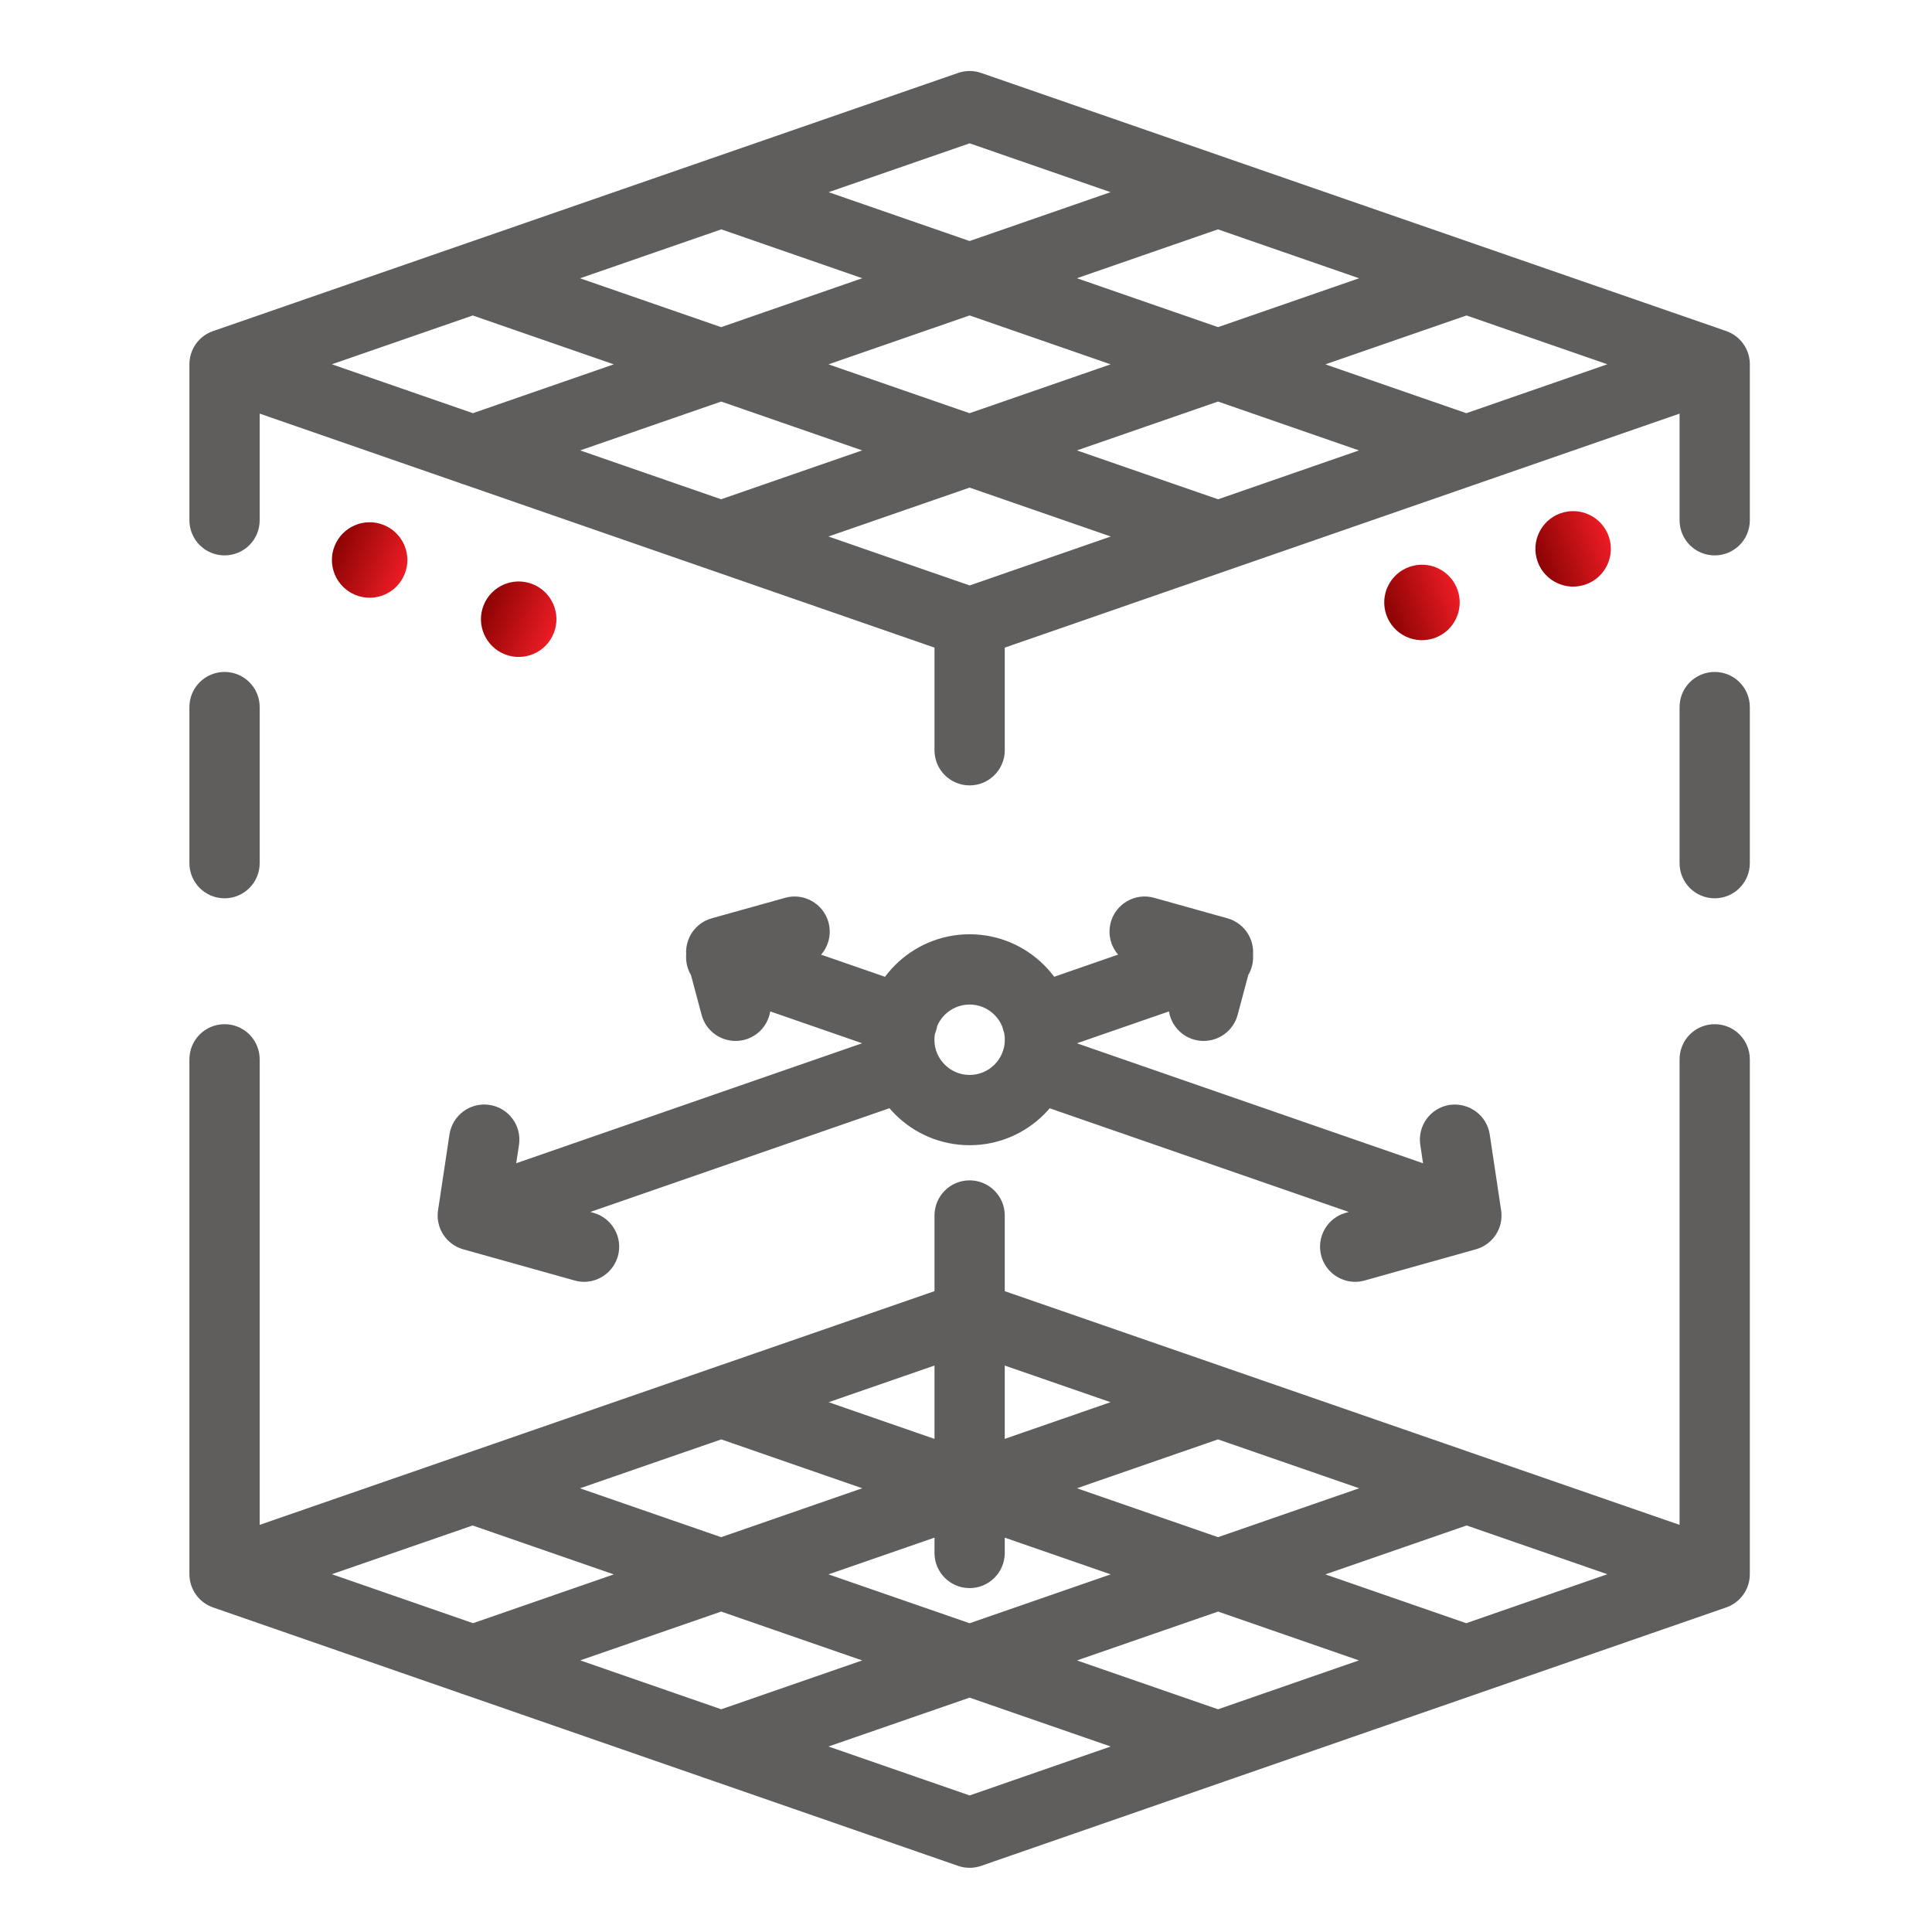 <svg width="100" height="100" viewBox="0 0 100 100" fill="none" xmlns="http://www.w3.org/2000/svg">
<path d="M50.188 96.352C50.022 96.352 49.856 96.326 49.698 96.27L11.133 82.893C10.533 82.684 10.129 82.117 10.129 81.481C10.129 80.845 10.534 80.28 11.135 80.069L49.698 66.714C50.014 66.603 50.361 66.603 50.677 66.714L89.242 80.069C89.842 80.28 90.246 80.845 90.246 81.481C90.246 82.117 89.842 82.684 89.242 82.893L50.677 96.27C50.519 96.326 50.351 96.352 50.188 96.352ZM16.186 81.481L50.188 93.276L84.191 81.481L50.188 69.707L16.186 81.481Z" fill="#605E5C"/>
<path d="M63.042 91.89C62.878 91.89 62.716 91.865 62.552 91.808L23.984 78.449C23.204 78.178 22.79 77.329 23.061 76.548C23.33 75.768 24.18 75.354 24.96 75.625L63.533 88.985C64.311 89.256 64.723 90.106 64.456 90.888C64.239 91.504 63.66 91.89 63.042 91.89Z" fill="#605E5C"/>
<path d="M75.9 87.438C75.736 87.438 75.572 87.413 75.411 87.356L36.844 73.989C36.062 73.718 35.65 72.866 35.919 72.086C36.191 71.31 37.041 70.897 37.821 71.164L76.389 84.533C77.169 84.804 77.581 85.656 77.312 86.434C77.095 87.05 76.518 87.438 75.9 87.438Z" fill="#605E5C"/>
<path d="M37.331 91.89C36.713 91.89 36.134 91.502 35.919 90.888C35.65 90.106 36.062 89.256 36.842 88.985L75.409 75.625C76.195 75.362 77.041 75.768 77.312 76.548C77.581 77.329 77.169 78.178 76.389 78.449L37.821 91.808C37.659 91.865 37.493 91.89 37.331 91.89Z" fill="#605E5C"/>
<path d="M24.471 87.438C23.853 87.438 23.274 87.05 23.059 86.434C22.79 85.652 23.204 84.804 23.984 84.533L62.552 71.164C63.334 70.902 64.181 71.308 64.454 72.086C64.723 72.868 64.311 73.718 63.533 73.989L24.96 87.356C24.799 87.413 24.635 87.438 24.471 87.438Z" fill="#605E5C"/>
<path d="M24.471 64.407C23.853 64.407 23.274 64.019 23.061 63.405C22.79 62.625 23.204 61.773 23.982 61.502L46.317 53.756C47.103 53.487 47.947 53.902 48.218 54.678C48.489 55.456 48.076 56.309 47.298 56.58L24.962 64.327C24.799 64.382 24.635 64.407 24.471 64.407Z" fill="#605E5C"/>
<path d="M53.668 54.286C53.05 54.286 52.471 53.898 52.256 53.282C51.987 52.5 52.399 51.652 53.179 51.381L62.552 48.134C63.334 47.871 64.181 48.275 64.456 49.055C64.723 49.839 64.311 50.687 63.533 50.958L54.158 54.205C53.996 54.261 53.83 54.286 53.668 54.286Z" fill="#605E5C"/>
<path d="M75.9 64.407C75.736 64.407 75.572 64.382 75.411 64.327L53.072 56.584C52.291 56.312 51.878 55.462 52.149 54.68C52.418 53.902 53.269 53.487 54.048 53.758L76.389 61.502C77.169 61.773 77.581 62.623 77.312 63.405C77.095 64.019 76.518 64.407 75.9 64.407Z" fill="#605E5C"/>
<path d="M46.718 54.292C46.557 54.292 46.391 54.267 46.229 54.211L36.842 50.958C36.062 50.687 35.648 49.839 35.919 49.055C36.191 48.277 37.041 47.863 37.819 48.134L47.206 51.387C47.988 51.658 48.399 52.506 48.13 53.288C47.916 53.904 47.337 54.292 46.718 54.292Z" fill="#605E5C"/>
<path d="M50.188 33.722C50.022 33.722 49.856 33.693 49.698 33.638L11.135 20.265C10.533 20.058 10.129 19.491 10.129 18.855C10.129 18.22 10.533 17.652 11.135 17.444L49.698 4.082C50.014 3.973 50.361 3.973 50.677 4.082L89.242 17.442C89.842 17.652 90.246 18.218 90.246 18.855C90.246 19.491 89.842 20.058 89.242 20.265L50.677 33.638C50.519 33.693 50.351 33.722 50.188 33.722ZM16.186 18.855L50.188 30.647L84.191 18.855L50.188 7.075L16.186 18.855Z" fill="#605E5C"/>
<path d="M63.042 29.26C62.878 29.26 62.716 29.233 62.552 29.178L23.984 15.817C23.204 15.546 22.79 14.696 23.059 13.916C23.33 13.136 24.18 12.723 24.96 12.994L63.533 26.355C64.311 26.626 64.723 27.476 64.454 28.254C64.239 28.874 63.66 29.26 63.042 29.26Z" fill="#605E5C"/>
<path d="M75.9 24.809C75.736 24.809 75.572 24.781 75.411 24.727L36.842 11.357C36.062 11.086 35.65 10.236 35.919 9.456C36.191 8.674 37.041 8.265 37.821 8.534L76.389 21.901C77.169 22.172 77.581 23.024 77.312 23.802C77.095 24.421 76.518 24.809 75.9 24.809Z" fill="#605E5C"/>
<path d="M37.331 29.26C36.713 29.26 36.134 28.872 35.919 28.254C35.65 27.476 36.062 26.626 36.842 26.353L75.409 12.994C76.195 12.726 77.041 13.134 77.312 13.916C77.581 14.696 77.169 15.546 76.389 15.817L37.821 29.178C37.659 29.233 37.493 29.26 37.331 29.26Z" fill="#605E5C"/>
<path d="M24.471 24.809C23.853 24.809 23.274 24.421 23.059 23.802C22.79 23.024 23.204 22.174 23.984 21.901L62.552 8.534C63.334 8.267 64.181 8.676 64.454 9.456C64.723 10.236 64.311 11.086 63.533 11.357L24.96 24.727C24.799 24.781 24.635 24.809 24.471 24.809Z" fill="#605E5C"/>
<path d="M11.623 28.422C10.798 28.422 10.129 27.755 10.129 26.928V18.855C10.129 18.028 10.798 17.362 11.623 17.362C12.449 17.362 13.116 18.03 13.116 18.855V26.93C13.116 27.755 12.449 28.422 11.623 28.422Z" fill="#605E5C"/>
<path d="M11.623 82.91C10.798 82.91 10.129 82.242 10.129 81.417V54.831C10.129 54.004 10.798 53.337 11.623 53.337C12.449 53.337 13.116 54.004 13.116 54.831V81.417C13.116 82.243 12.449 82.91 11.623 82.91Z" fill="#605E5C"/>
<path d="M88.752 28.422C87.926 28.422 87.259 27.755 87.259 26.928V18.855C87.259 18.028 87.926 17.362 88.752 17.362C89.577 17.362 90.246 18.03 90.246 18.855V26.93C90.246 27.755 89.577 28.422 88.752 28.422Z" fill="#605E5C"/>
<path d="M11.623 46.171C10.798 46.171 10.129 45.502 10.129 44.677V36.598C10.129 35.771 10.798 35.105 11.623 35.105C12.449 35.105 13.116 35.773 13.116 36.598V44.677C13.116 45.502 12.449 46.171 11.623 46.171Z" fill="#605E5C"/>
<path d="M88.752 46.171C87.926 46.171 87.259 45.502 87.259 44.677V36.598C87.259 35.771 87.926 35.105 88.752 35.105C89.577 35.105 90.246 35.773 90.246 36.598V44.677C90.246 45.502 89.577 46.171 88.752 46.171Z" fill="#605E5C"/>
<path d="M88.752 82.91C87.926 82.91 87.259 82.242 87.259 81.417V54.831C87.259 54.004 87.926 53.337 88.752 53.337C89.577 53.337 90.246 54.004 90.246 54.831V81.417C90.246 82.243 89.577 82.91 88.752 82.91Z" fill="#605E5C"/>
<path d="M50.188 40.327C49.361 40.327 48.694 39.658 48.694 38.833V32.146C48.694 31.32 49.363 30.653 50.188 30.653C51.012 30.653 51.681 31.32 51.681 32.146V38.833C51.681 39.658 51.012 40.327 50.188 40.327Z" fill="#605E5C"/>
<path d="M50.188 81.875C49.361 81.875 48.694 81.206 48.694 80.381V62.913C48.694 62.088 49.363 61.42 50.188 61.42C51.012 61.42 51.681 62.088 51.681 62.913V80.381C51.681 81.206 51.012 81.875 50.188 81.875Z" fill="#605E5C"/>
<path d="M50.188 58.951C47.356 58.951 45.051 56.646 45.051 53.817C45.051 50.987 47.356 48.682 50.188 48.682C53.019 48.682 55.322 50.987 55.322 53.817C55.322 56.646 53.019 58.951 50.188 58.951ZM50.188 51.67C49.002 51.67 48.039 52.633 48.039 53.817C48.039 55 49.004 55.964 50.188 55.964C51.371 55.964 52.334 55 52.334 53.817C52.334 52.633 51.371 51.67 50.188 51.67Z" fill="#605E5C"/>
<path d="M30.231 66.022C30.097 66.022 29.962 66.004 29.828 65.965L24.069 64.352C23.342 64.148 22.882 63.436 22.995 62.693L23.586 58.766C23.711 57.949 24.475 57.385 25.288 57.512C26.103 57.633 26.665 58.395 26.542 59.208L26.144 61.833L30.633 63.089C31.427 63.311 31.891 64.138 31.669 64.931C31.483 65.589 30.883 66.022 30.231 66.022Z" fill="#605E5C"/>
<path d="M62.301 53.553C62.176 53.553 62.045 53.538 61.917 53.505C61.119 53.292 60.643 52.471 60.858 51.675L61.219 50.324L58.843 49.659C58.05 49.437 57.586 48.614 57.808 47.818C58.03 47.027 58.855 46.559 59.649 46.783L63.445 47.844C64.233 48.064 64.697 48.877 64.487 49.669L63.746 52.446C63.566 53.115 62.964 53.553 62.301 53.553Z" fill="#605E5C"/>
<path d="M38.07 53.553C37.411 53.553 36.807 53.115 36.629 52.446L35.888 49.669C35.678 48.877 36.14 48.064 36.928 47.844L40.726 46.783C41.512 46.561 42.345 47.025 42.567 47.818C42.789 48.614 42.325 49.437 41.532 49.659L39.154 50.324L39.515 51.675C39.728 52.471 39.254 53.292 38.458 53.505C38.33 53.538 38.199 53.553 38.07 53.553Z" fill="#605E5C"/>
<path d="M70.144 66.022C69.49 66.022 68.89 65.589 68.705 64.93C68.484 64.136 68.946 63.311 69.74 63.089L74.227 61.831L73.835 59.208C73.712 58.391 74.272 57.633 75.089 57.51C75.902 57.401 76.664 57.949 76.787 58.766L77.376 62.691C77.489 63.436 77.029 64.148 76.302 64.352L70.545 65.965C70.411 66.004 70.274 66.022 70.144 66.022Z" fill="#605E5C"/>
<path d="M10.129 18.855C10.129 19.491 10.533 20.058 11.135 20.265L49.698 33.638C49.856 33.693 50.022 33.722 50.188 33.722C50.351 33.722 50.519 33.693 50.677 33.638L89.242 20.265C89.842 20.058 90.246 19.491 90.246 18.855M10.129 18.855C10.129 18.22 10.533 17.652 11.135 17.444L49.698 4.082C50.014 3.973 50.361 3.973 50.677 4.082L89.242 17.442C89.842 17.652 90.246 18.218 90.246 18.855M10.129 18.855V26.928C10.129 27.755 10.798 28.422 11.623 28.422C12.449 28.422 13.116 27.755 13.116 26.93V18.855C13.116 18.03 12.449 17.362 11.623 17.362C10.798 17.362 10.129 18.028 10.129 18.855ZM90.246 18.855C90.246 18.03 89.577 17.362 88.752 17.362C87.926 17.362 87.259 18.028 87.259 18.855V26.928C87.259 27.755 87.926 28.422 88.752 28.422C89.577 28.422 90.246 27.755 90.246 26.93V18.855ZM50.188 96.352C50.022 96.352 49.856 96.326 49.698 96.27L11.133 82.893C10.533 82.684 10.129 82.117 10.129 81.481C10.129 80.845 10.534 80.28 11.135 80.069L49.698 66.714C50.014 66.603 50.361 66.603 50.677 66.714L89.242 80.069C89.842 80.28 90.246 80.845 90.246 81.481C90.246 82.117 89.842 82.684 89.242 82.893L50.677 96.27C50.519 96.326 50.351 96.352 50.188 96.352ZM16.186 81.481L50.188 93.276L84.191 81.481L50.188 69.707L16.186 81.481ZM63.042 91.89C62.878 91.89 62.716 91.865 62.552 91.808L23.984 78.449C23.204 78.178 22.79 77.329 23.061 76.548C23.33 75.768 24.18 75.354 24.96 75.625L63.533 88.985C64.311 89.256 64.723 90.106 64.456 90.888C64.239 91.504 63.66 91.89 63.042 91.89ZM75.9 87.438C75.736 87.438 75.572 87.413 75.411 87.356L36.844 73.989C36.062 73.718 35.65 72.866 35.919 72.086C36.191 71.31 37.041 70.897 37.821 71.164L76.389 84.533C77.169 84.804 77.581 85.656 77.312 86.434C77.095 87.05 76.518 87.438 75.9 87.438ZM37.331 91.89C36.713 91.89 36.134 91.502 35.919 90.888C35.65 90.106 36.062 89.256 36.842 88.985L75.409 75.625C76.195 75.362 77.041 75.768 77.312 76.548C77.581 77.329 77.169 78.178 76.389 78.449L37.821 91.808C37.659 91.865 37.493 91.89 37.331 91.89ZM24.471 87.438C23.853 87.438 23.274 87.05 23.059 86.434C22.79 85.652 23.204 84.804 23.984 84.533L62.552 71.164C63.334 70.902 64.181 71.308 64.454 72.086C64.723 72.868 64.311 73.718 63.533 73.989L24.96 87.356C24.799 87.413 24.635 87.438 24.471 87.438ZM24.471 64.407C23.853 64.407 23.274 64.019 23.061 63.405C22.79 62.625 23.204 61.773 23.982 61.502L46.317 53.756C47.103 53.487 47.947 53.902 48.218 54.678C48.489 55.456 48.076 56.309 47.298 56.58L24.962 64.327C24.799 64.382 24.635 64.407 24.471 64.407ZM53.668 54.286C53.05 54.286 52.471 53.898 52.256 53.282C51.987 52.5 52.399 51.652 53.179 51.381L62.552 48.134C63.334 47.871 64.181 48.275 64.456 49.055C64.723 49.839 64.311 50.687 63.533 50.958L54.158 54.205C53.996 54.261 53.83 54.286 53.668 54.286ZM75.9 64.407C75.736 64.407 75.572 64.382 75.411 64.327L53.072 56.584C52.291 56.312 51.878 55.462 52.149 54.68C52.418 53.902 53.269 53.487 54.048 53.758L76.389 61.502C77.169 61.773 77.581 62.623 77.312 63.405C77.095 64.019 76.518 64.407 75.9 64.407ZM46.718 54.292C46.557 54.292 46.391 54.267 46.229 54.211L36.842 50.958C36.062 50.687 35.648 49.839 35.919 49.055C36.191 48.277 37.041 47.863 37.819 48.134L47.206 51.387C47.988 51.658 48.399 52.506 48.13 53.288C47.916 53.904 47.337 54.292 46.718 54.292ZM16.186 18.855L50.188 30.647L84.191 18.855L50.188 7.075L16.186 18.855ZM63.042 29.26C62.878 29.26 62.716 29.233 62.552 29.178L23.984 15.817C23.204 15.546 22.79 14.696 23.059 13.916C23.33 13.136 24.18 12.723 24.96 12.994L63.533 26.355C64.311 26.626 64.723 27.476 64.454 28.254C64.239 28.874 63.66 29.26 63.042 29.26ZM75.9 24.809C75.736 24.809 75.572 24.781 75.411 24.727L36.842 11.357C36.062 11.086 35.65 10.236 35.919 9.456C36.191 8.674 37.041 8.265 37.821 8.534L76.389 21.901C77.169 22.172 77.581 23.024 77.312 23.802C77.095 24.421 76.518 24.809 75.9 24.809ZM37.331 29.26C36.713 29.26 36.134 28.872 35.919 28.254C35.65 27.476 36.062 26.626 36.842 26.353L75.409 12.994C76.195 12.726 77.041 13.134 77.312 13.916C77.581 14.696 77.169 15.546 76.389 15.817L37.821 29.178C37.659 29.233 37.493 29.26 37.331 29.26ZM24.471 24.809C23.853 24.809 23.274 24.421 23.059 23.802C22.79 23.024 23.204 22.174 23.984 21.901L62.552 8.534C63.334 8.267 64.181 8.676 64.454 9.456C64.723 10.236 64.311 11.086 63.533 11.357L24.96 24.727C24.799 24.781 24.635 24.809 24.471 24.809ZM11.623 82.91C10.798 82.91 10.129 82.242 10.129 81.417V54.831C10.129 54.004 10.798 53.337 11.623 53.337C12.449 53.337 13.116 54.004 13.116 54.831V81.417C13.116 82.243 12.449 82.91 11.623 82.91ZM11.623 46.171C10.798 46.171 10.129 45.502 10.129 44.677V36.598C10.129 35.771 10.798 35.105 11.623 35.105C12.449 35.105 13.116 35.773 13.116 36.598V44.677C13.116 45.502 12.449 46.171 11.623 46.171ZM88.752 46.171C87.926 46.171 87.259 45.502 87.259 44.677V36.598C87.259 35.771 87.926 35.105 88.752 35.105C89.577 35.105 90.246 35.773 90.246 36.598V44.677C90.246 45.502 89.577 46.171 88.752 46.171ZM88.752 82.91C87.926 82.91 87.259 82.242 87.259 81.417V54.831C87.259 54.004 87.926 53.337 88.752 53.337C89.577 53.337 90.246 54.004 90.246 54.831V81.417C90.246 82.243 89.577 82.91 88.752 82.91ZM50.188 40.327C49.361 40.327 48.694 39.658 48.694 38.833V32.146C48.694 31.32 49.363 30.653 50.188 30.653C51.012 30.653 51.681 31.32 51.681 32.146V38.833C51.681 39.658 51.012 40.327 50.188 40.327ZM50.188 81.875C49.361 81.875 48.694 81.206 48.694 80.381V62.913C48.694 62.088 49.363 61.42 50.188 61.42C51.012 61.42 51.681 62.088 51.681 62.913V80.381C51.681 81.206 51.012 81.875 50.188 81.875ZM50.188 58.951C47.356 58.951 45.051 56.646 45.051 53.817C45.051 50.987 47.356 48.682 50.188 48.682C53.019 48.682 55.322 50.987 55.322 53.817C55.322 56.646 53.019 58.951 50.188 58.951ZM50.188 51.67C49.002 51.67 48.039 52.633 48.039 53.817C48.039 55 49.004 55.964 50.188 55.964C51.371 55.964 52.334 55 52.334 53.817C52.334 52.633 51.371 51.67 50.188 51.67ZM30.231 66.022C30.097 66.022 29.962 66.004 29.828 65.965L24.069 64.352C23.342 64.148 22.882 63.436 22.995 62.693L23.586 58.766C23.711 57.949 24.475 57.385 25.288 57.512C26.103 57.633 26.665 58.395 26.542 59.208L26.144 61.833L30.633 63.089C31.427 63.311 31.891 64.138 31.669 64.931C31.483 65.589 30.883 66.022 30.231 66.022ZM62.301 53.553C62.176 53.553 62.045 53.538 61.917 53.505C61.119 53.292 60.643 52.471 60.858 51.675L61.219 50.324L58.843 49.659C58.05 49.437 57.586 48.614 57.808 47.818C58.03 47.027 58.855 46.559 59.649 46.783L63.445 47.844C64.233 48.064 64.697 48.877 64.487 49.669L63.746 52.446C63.566 53.115 62.964 53.553 62.301 53.553ZM38.07 53.553C37.411 53.553 36.807 53.115 36.629 52.446L35.888 49.669C35.678 48.877 36.14 48.064 36.928 47.844L40.726 46.783C41.512 46.561 42.345 47.025 42.567 47.818C42.789 48.614 42.325 49.437 41.532 49.659L39.154 50.324L39.515 51.675C39.728 52.471 39.254 53.292 38.458 53.505C38.33 53.538 38.199 53.553 38.07 53.553ZM70.144 66.022C69.49 66.022 68.89 65.589 68.705 64.93C68.484 64.136 68.946 63.311 69.74 63.089L74.227 61.831L73.835 59.208C73.712 58.391 74.272 57.633 75.089 57.51C75.902 57.401 76.664 57.949 76.787 58.766L77.376 62.691C77.489 63.436 77.029 64.148 76.302 64.352L70.545 65.965C70.411 66.004 70.274 66.022 70.144 66.022Z" stroke="#605E5C" stroke-width="0.65" stroke-linejoin="round"/>
<path d="M26.126 33.865C27.129 34.264 28.264 33.774 28.663 32.771C29.061 31.769 28.571 30.633 27.569 30.235C26.567 29.837 25.431 30.326 25.032 31.329C24.634 32.331 25.124 33.467 26.126 33.865Z" fill="url(#paint0_linear_8558_9210)"/>
<path d="M82.077 30.25C83.094 29.89 83.626 28.773 83.266 27.757C82.906 26.74 81.789 26.208 80.773 26.568C79.756 26.928 79.224 28.045 79.584 29.061C79.944 30.078 81.061 30.61 82.077 30.25Z" fill="url(#paint1_linear_8558_9210)"/>
<path d="M18.412 30.801C19.414 31.199 20.55 30.709 20.948 29.706C21.346 28.704 20.856 27.569 19.854 27.17C18.851 26.772 17.716 27.262 17.318 28.265C16.919 29.267 17.409 30.403 18.412 30.801Z" fill="url(#paint2_linear_8558_9210)"/>
<path d="M74.254 33.023C75.27 32.663 75.802 31.547 75.442 30.53C75.081 29.513 73.965 28.981 72.948 29.342C71.931 29.702 71.4 30.819 71.76 31.835C72.121 32.852 73.237 33.384 74.254 33.023Z" fill="url(#paint3_linear_8558_9210)"/>
<defs>
<linearGradient id="paint0_linear_8558_9210" x1="25.031" y1="31.33" x2="28.662" y2="32.773" gradientUnits="userSpaceOnUse">
<stop stop-color="#8B0304"/>
<stop offset="1" stop-color="#ED1C24"/>
</linearGradient>
<linearGradient id="paint1_linear_8558_9210" x1="79.583" y1="29.064" x2="83.266" y2="27.759" gradientUnits="userSpaceOnUse">
<stop stop-color="#8B0304"/>
<stop offset="1" stop-color="#ED1C24"/>
</linearGradient>
<linearGradient id="paint2_linear_8558_9210" x1="17.316" y1="28.266" x2="20.947" y2="29.708" gradientUnits="userSpaceOnUse">
<stop stop-color="#8B0304"/>
<stop offset="1" stop-color="#ED1C24"/>
</linearGradient>
<linearGradient id="paint3_linear_8558_9210" x1="71.759" y1="31.837" x2="75.442" y2="30.532" gradientUnits="userSpaceOnUse">
<stop stop-color="#8B0304"/>
<stop offset="1" stop-color="#ED1C24"/>
</linearGradient>
</defs>
</svg>
